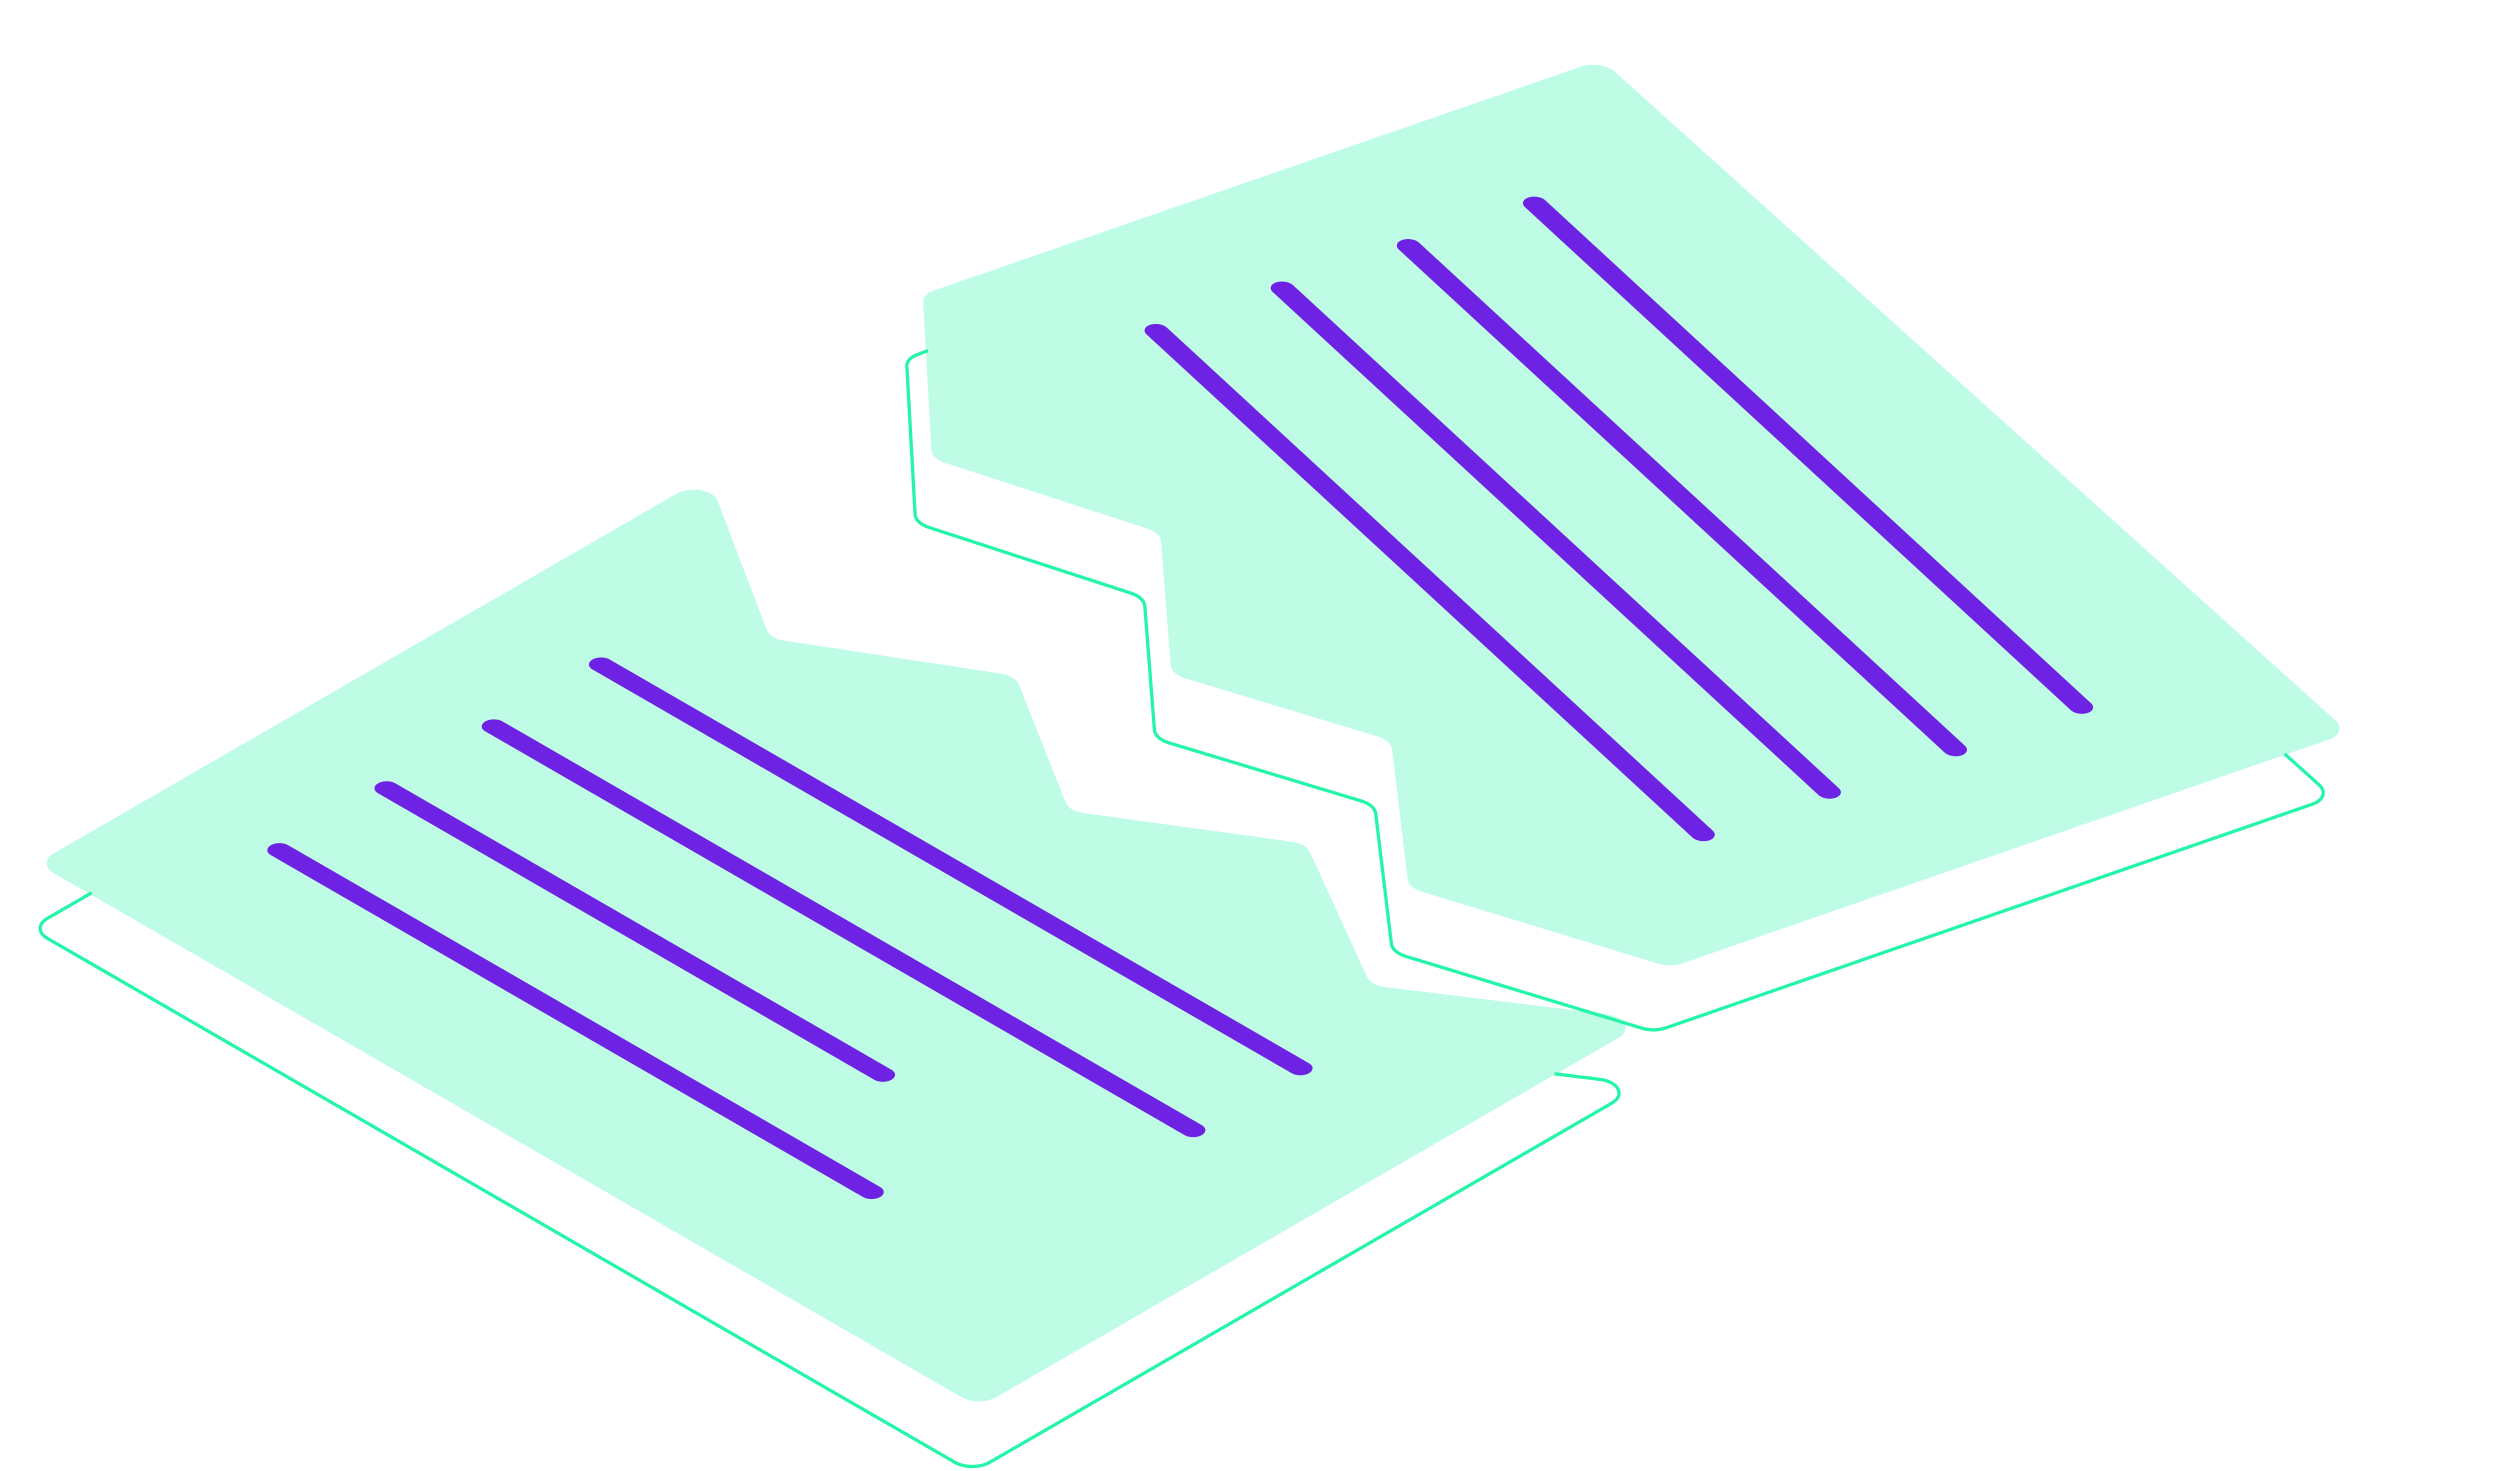 <svg xmlns="http://www.w3.org/2000/svg" width="753" height="443" viewBox="0 0 753 443" fill="none"><path d="M468.178 323.424L481.827 325.095C487.531 325.794 489.622 329.865 485.499 332.245L298.045 440.472C295.175 442.129 290.522 442.129 287.653 440.472L14.251 282.623C11.381 280.966 11.381 278.28 14.251 276.623L27.613 268.909" stroke="#25F5A8"></path><path d="M279.502 105.583L276.071 106.913C274.159 107.654 273.068 108.921 273.145 110.309L275.632 154.97C275.72 156.559 277.325 158.06 279.793 158.864L340.651 178.665C343.088 179.458 344.686 180.933 344.808 182.503L347.717 219.852C347.843 221.473 349.541 222.988 352.098 223.76L410 241.243C412.496 241.996 414.179 243.461 414.37 245.046L419.088 284.268C419.278 285.848 420.951 287.309 423.436 288.064L494.505 309.681C496.822 310.386 499.503 310.373 501.598 309.649L696.545 242.196C699.896 241.036 700.766 238.435 698.489 236.385L688.123 227.054" stroke="#25F5A8"></path><g opacity="0.3"><path d="M203.753 148.725C207.858 146.355 214.878 147.54 216.126 150.813L230.972 189.774C231.563 191.327 233.609 192.558 236.27 192.964L301.564 202.93C304.204 203.333 306.239 204.548 306.849 206.085L320.983 241.733C321.607 243.306 323.724 244.539 326.444 244.913L389.097 253.526C391.731 253.888 393.807 255.057 394.499 256.569L411.762 294.269C412.471 295.817 414.629 297.002 417.342 297.335L483.79 305.473C489.494 306.171 491.584 310.243 487.462 312.623L300.008 420.849C297.138 422.506 292.485 422.506 289.616 420.849L16.214 263.001C13.344 261.344 13.344 258.657 16.214 257.001L203.753 148.725Z" fill="#25F5A8"></path><path d="M506.506 290.214C504.411 290.939 501.73 290.951 499.413 290.246L428.344 268.63C425.859 267.874 424.186 266.413 423.996 264.833L419.278 225.611C419.088 224.026 417.405 222.562 414.908 221.808L357.006 204.325C354.45 203.553 352.752 202.038 352.625 200.417L349.717 163.069C349.594 161.498 347.997 160.023 345.559 159.23L284.701 139.429C282.233 138.626 280.629 137.124 280.54 135.535L278.06 91.004C277.979 89.544 279.19 88.224 281.269 87.504L476.245 20.041C479.596 18.882 484.158 19.604 486.436 21.654L703.397 216.95C705.674 219 704.804 221.602 701.453 222.761L506.506 290.214Z" fill="#25F5A8"></path></g><line x1="3" y1="-3" x2="246.207" y2="-3" transform="matrix(0.866 0.5 -0.866 0.5 175.855 200.151)" stroke="#6E22E4" stroke-width="6" stroke-linecap="round"></line><line x1="3" y1="-3" x2="246.207" y2="-3" transform="matrix(0.676 0.623 -1.019 0.343 457.289 60.515)" stroke="#6E22E4" stroke-width="6" stroke-linecap="round"></line><line x1="3" y1="-3" x2="246.207" y2="-3" transform="matrix(0.676 0.623 -1.019 0.343 419.301 73.299)" stroke="#6E22E4" stroke-width="6" stroke-linecap="round"></line><line x1="3" y1="-3" x2="246.207" y2="-3" transform="matrix(0.676 0.623 -1.019 0.343 381.314 86.085)" stroke="#6E22E4" stroke-width="6" stroke-linecap="round"></line><line x1="3" y1="-3" x2="246.207" y2="-3" transform="matrix(0.676 0.623 -1.019 0.343 343.33 98.87)" stroke="#6E22E4" stroke-width="6" stroke-linecap="round"></line><line x1="3" y1="-3" x2="246.207" y2="-3" transform="matrix(0.866 0.5 -0.866 0.5 143.566 218.792)" stroke="#6E22E4" stroke-width="6" stroke-linecap="round"></line><line x1="3" y1="-3" x2="175.566" y2="-3" transform="matrix(0.866 0.5 -0.866 0.5 111.277 237.434)" stroke="#6E22E4" stroke-width="6" stroke-linecap="round"></line><line x1="3" y1="-3" x2="208.924" y2="-3" transform="matrix(0.866 0.5 -0.866 0.5 78.992 256.075)" stroke="#6E22E4" stroke-width="6" stroke-linecap="round"></line></svg>